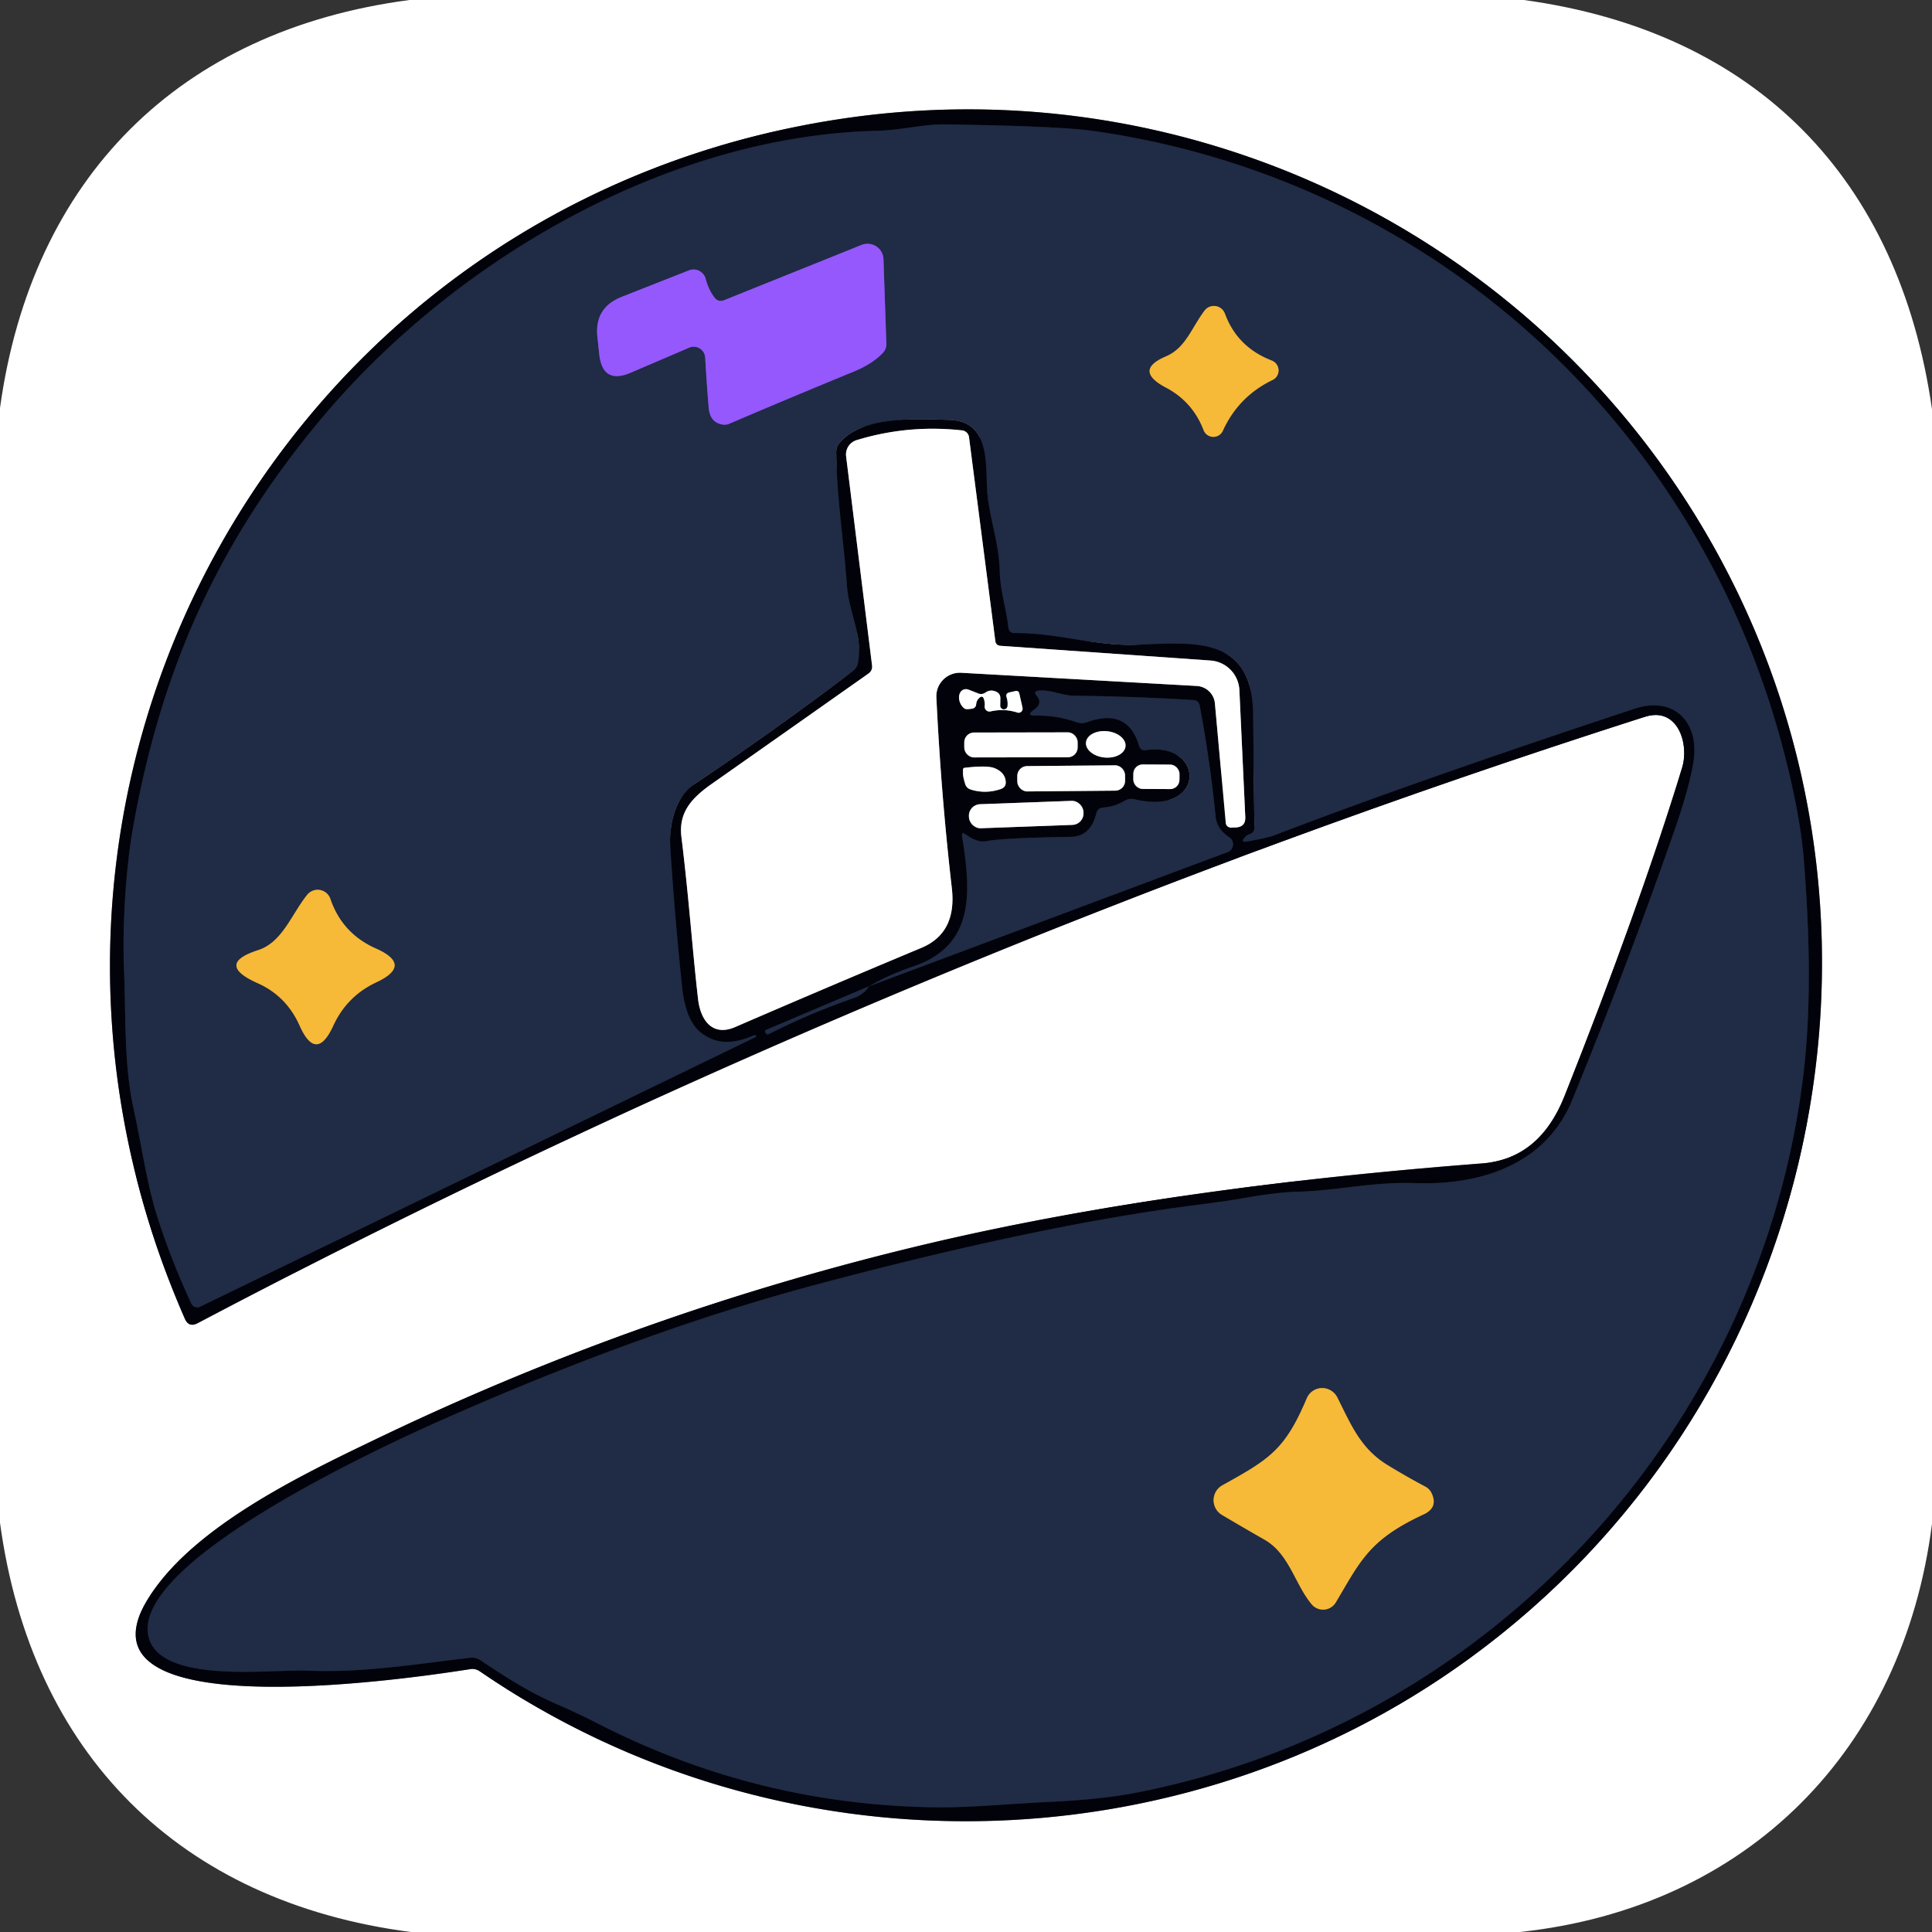 <?xml version="1.0" encoding="UTF-8" standalone="no"?>
<!DOCTYPE svg PUBLIC "-//W3C//DTD SVG 1.1//EN" "http://www.w3.org/Graphics/SVG/1.1/DTD/svg11.dtd">
<svg xmlns="http://www.w3.org/2000/svg" version="1.1" viewBox="0.00 0.00 180.00 180.00">
<rect x="0.00" y="0.00" width="180.00" height="180.00" fill="#333333" stroke="none"/>
<g stroke-width="2.00" fill="none" stroke-linecap="butt">
<path stroke="#818185" vector-effect="non-scaling-stroke" d="
  M 18.41 123.28
  C 61.37 100.61 107.98 81.23 153.27 66.78
  C 156.31 65.81 157.40 69.33 156.72 71.52
  Q 152.65 84.78 145.76 102.13
  Q 143.43 107.98 138.10 108.39
  Q 107.68 110.73 85.25 116.16
  Q 59.38 122.41 35.39 133.91
  C 28.34 137.29 17.88 142.21 13.72 149.08
  C 6.18 161.52 40.53 156.01 43.82 155.51
  Q 44.31 155.43 44.72 155.72
  C 72.67 174.89 109.95 174.16 136.92 154.50
  C 168.70 131.34 178.77 88.25 161.12 53.66
  C 145.70 23.44 112.71 6.19 79.00 10.98
  C 26.27 18.48 -4.34 73.68 17.22 122.86
  Q 17.59 123.71 18.41 123.28"
/>
<path stroke="#111728" vector-effect="non-scaling-stroke" d="
  M 116.44 77.71
  Q 116.15 77.81 115.96 78.03
  Q 115.55 78.50 116.17 78.40
  Q 118.13 78.06 118.76 77.81
  Q 131.87 72.78 152.26 66.04
  C 155.99 64.80 158.38 67.31 157.77 71.01
  Q 157.35 73.56 155.86 77.79
  Q 151.50 90.26 146.48 102.48
  C 144.02 108.49 138.00 110.43 131.88 110.23
  C 127.79 110.09 124.70 110.93 120.88 111.03
  Q 118.92 111.09 116.20 111.57
  Q 114.42 111.89 111.51 112.26
  Q 96.96 114.11 76.14 119.66
  Q 60.04 123.94 41.27 132.25
  C 35.52 134.79 12.57 145.38 13.80 152.31
  C 14.63 156.99 25.30 155.50 28.66 155.65
  C 33.87 155.87 38.77 155.03 43.82 154.45
  A 1.37 1.36 58.3 0 1 44.74 154.67
  C 47.10 156.24 49.22 157.63 51.96 158.81
  Q 53.91 159.66 55.80 160.63
  Q 70.57 168.16 87.09 168.38
  C 90.30 168.43 94.20 168.04 97.74 167.88
  Q 102.58 167.65 105.70 167.05
  C 138.97 160.63 164.11 133.04 168.03 100.00
  Q 169.01 91.74 168.04 79.92
  C 167.71 75.80 166.39 70.41 165.26 66.72
  C 156.40 37.71 131.99 16.47 101.86 12.20
  Q 98.72 11.75 88.08 11.59
  C 86.07 11.55 83.96 12.13 81.83 12.18
  C 62.13 12.62 42.19 24.31 29.84 39.12
  C 20.36 50.49 15.14 62.11 12.47 76.67
  C 11.71 80.79 11.38 86.24 11.56 90.54
  C 11.73 94.66 11.55 99.21 12.43 103.23
  C 13.17 106.59 13.69 110.30 14.60 113.18
  Q 15.91 117.33 17.82 121.44
  A 0.62 0.61 64.3 0 0 18.65 121.74
  L 70.44 96.60
  Q 70.47 96.59 70.44 96.53
  L 70.44 96.52
  Q 70.38 96.40 70.25 96.45
  Q 67.12 97.86 65.13 96.06
  Q 63.86 94.90 63.55 91.96
  Q 62.86 85.45 62.45 78.91
  C 62.31 76.78 62.96 74.22 64.62 73.11
  Q 72.19 68.03 79.46 62.52
  Q 79.84 62.24 79.93 61.78
  C 80.42 59.25 79.09 57.08 78.91 54.60
  C 78.58 50.08 77.95 46.34 77.91 42.14
  Q 77.90 41.63 78.23 41.25
  C 80.39 38.76 85.04 39.02 88.43 39.12
  C 91.91 39.22 91.87 42.49 91.94 45.04
  C 92.01 47.90 93.06 50.29 93.14 53.16
  C 93.19 55.10 93.73 56.58 93.95 58.46
  Q 94.02 58.99 94.55 58.98
  C 98.43 58.95 102.03 60.19 105.75 60.07
  C 111.01 59.91 116.66 59.05 116.75 66.50
  Q 116.81 71.80 116.87 77.09
  Q 116.88 77.55 116.44 77.71"
/>
<path stroke="#818185" vector-effect="non-scaling-stroke" d="
  M 92.73 59.71
  L 90.28 40.73
  A 0.73 0.73 0.0 0 0 89.65 40.10
  Q 84.60 39.54 79.80 41.01
  A 1.40 1.39 78.1 0 0 78.83 42.51
  L 81.25 62.01
  Q 81.30 62.47 80.92 62.75
  Q 73.63 67.89 66.33 73.02
  C 64.42 74.36 63.20 75.70 63.49 78.00
  C 64.19 83.71 64.50 88.41 65.04 93.10
  C 65.27 95.07 66.39 96.61 68.51 95.68
  Q 77.15 91.94 85.84 88.31
  Q 89.16 86.93 88.68 82.75
  Q 87.67 73.97 87.24 64.98
  A 2.20 2.19 0.1 0 1 89.55 62.68
  L 111.50 63.91
  A 1.80 1.78 -0.9 0 1 113.19 65.53
  L 114.20 76.67
  A 0.49 0.48 -3.7 0 0 114.71 77.11
  L 115.13 77.09
  Q 116.06 77.05 116.02 76.12
  L 115.47 64.29
  A 2.90 2.89 0.7 0 0 112.78 61.54
  L 93.22 60.17
  Q 92.78 60.14 92.73 59.71"
/>
<path stroke="#818185" vector-effect="non-scaling-stroke" d="
  M 91.12 64.60
  L 90.26 64.26
  A 1.03 0.77 65.7 0 0 89.87 66.02
  Q 90.00 66.11 90.55 66.03
  Q 90.92 65.97 90.95 65.60
  Q 90.98 65.28 91.19 65.07
  Q 91.56 64.69 91.69 65.20
  Q 91.77 65.48 91.74 65.79
  A 0.45 0.45 0.0 0 0 92.29 66.28
  Q 93.56 65.99 94.80 66.39
  A 0.37 0.37 0.0 0 0 95.27 65.96
  L 94.97 64.63
  Q 94.90 64.31 94.58 64.39
  L 94.04 64.51
  Q 93.67 64.60 93.78 64.96
  Q 93.91 65.35 93.87 65.77
  A 0.34 0.34 0.0 0 1 93.19 65.73
  L 93.20 65.07
  Q 93.21 64.63 92.82 64.45
  Q 92.28 64.20 91.82 64.52
  Q 91.49 64.75 91.12 64.60"
/>
<path stroke="#111728" vector-effect="non-scaling-stroke" d="
  M 80.96 91.89
  L 71.42 95.93
  Q 71.21 96.01 71.32 96.23
  L 71.33 96.24
  Q 71.43 96.44 71.63 96.34
  Q 75.43 94.41 79.47 93.01
  Q 80.50 92.66 80.96 91.89"
/>
<path stroke="#111728" vector-effect="non-scaling-stroke" d="
  M 80.96 91.89
  L 114.37 79.39
  A 0.78 0.78 0.0 0 0 114.52 78.00
  C 113.89 77.59 113.34 76.95 113.26 76.09
  Q 112.75 70.97 111.78 65.77
  Q 111.68 65.25 111.16 65.22
  Q 105.62 64.88 100.07 64.82
  C 98.96 64.81 98.00 64.26 96.81 64.34
  Q 96.22 64.38 96.60 64.84
  Q 97.18 65.53 96.32 66.14
  Q 95.54 66.68 96.49 66.67
  Q 98.45 66.64 100.28 67.28
  Q 100.78 67.46 101.28 67.28
  Q 105.07 65.92 106.13 69.49
  Q 106.27 69.96 106.76 69.89
  C 112.33 69.10 112.37 76.09 105.68 74.46
  A 1.18 1.18 0.0 0 0 104.81 74.59
  Q 103.85 75.16 102.76 75.24
  Q 102.27 75.28 102.15 75.75
  Q 101.62 77.94 99.75 77.97
  Q 93.49 78.06 91.88 78.37
  Q 91.05 78.53 89.97 77.74
  Q 89.56 77.44 89.64 77.95
  C 90.42 82.91 90.95 88.06 85.09 90.04
  Q 82.87 90.79 80.96 91.89"
/>
<path stroke="#818185" vector-effect="non-scaling-stroke" d="
  M 100.4 69.141
  A 0.91 0.91 0.0 0 0 99.488 68.232
  L 90.748 68.248
  A 0.91 0.91 0.0 0 0 89.84 69.159
  L 89.84 69.659
  A 0.91 0.91 0.0 0 0 90.752 70.568
  L 99.492 70.552
  A 0.91 0.91 0.0 0 0 100.4 69.641
  L 100.4 69.141"
/>
<path stroke="#818185" vector-effect="non-scaling-stroke" d="
  M 104.861 69.534
  A 1.85 1.23 5.7 0 0 103.142 68.126
  A 1.85 1.23 5.7 0 0 101.179 69.166
  A 1.85 1.23 5.7 0 0 102.898 70.574
  A 1.85 1.23 5.7 0 0 104.861 69.534"
/>
<path stroke="#818185" vector-effect="non-scaling-stroke" d="
  M 104.817 72.216
  A 0.92 0.92 0.0 0 0 103.889 71.304
  L 95.69 71.376
  A 0.92 0.92 0.0 0 0 94.778 72.304
  L 94.782 72.824
  A 0.92 0.92 0.0 0 0 95.71 73.736
  L 103.91 73.664
  A 0.92 0.92 0.0 0 0 104.822 72.736
  L 104.817 72.216"
/>
<path stroke="#818185" vector-effect="non-scaling-stroke" d="
  M 109.891 72.111
  A 0.87 0.87 0.0 0 0 109.026 71.237
  L 106.466 71.223
  A 0.87 0.87 0.0 0 0 105.591 72.089
  L 105.589 72.629
  A 0.87 0.87 0.0 0 0 106.454 73.503
  L 109.014 73.517
  A 0.87 0.87 0.0 0 0 109.889 72.651
  L 109.891 72.111"
/>
<path stroke="#818185" vector-effect="non-scaling-stroke" d="
  M 89.93 73.06
  Q 90.04 73.43 90.47 73.57
  Q 91.86 73.99 93.25 73.51
  Q 93.75 73.33 93.70 72.80
  Q 93.63 71.97 92.67 71.57
  Q 92.01 71.29 89.89 71.53
  Q 89.71 71.55 89.72 71.73
  Q 89.72 71.87 89.72 72.00
  Q 89.70 72.33 89.93 73.06"
/>
<path stroke="#818185" vector-effect="non-scaling-stroke" d="
  M 100.945 75.644
  A 1.07 1.07 0.0 0 0 99.836 74.614
  L 91.302 74.927
  A 1.07 1.07 0.0 0 0 90.272 76.036
  L 90.275 76.136
  A 1.07 1.07 0.0 0 0 91.384 77.166
  L 99.918 76.853
  A 1.07 1.07 0.0 0 0 100.948 75.744
  L 100.945 75.644"
/>
<path stroke="#5b42a1" vector-effect="non-scaling-stroke" d="
  M 66.54 27.69
  Q 65.99 26.93 65.75 25.99
  A 1.17 1.17 0.0 0 0 64.19 25.19
  L 57.92 27.66
  Q 55.36 28.67 55.66 31.41
  L 55.83 33.00
  Q 56.14 35.85 58.77 34.72
  L 64.21 32.39
  A 1.07 1.07 0.0 0 1 65.70 33.31
  Q 65.83 35.59 66.03 38.00
  Q 66.15 39.35 67.29 39.55
  A 1.20 1.14 -49.6 0 0 67.94 39.48
  Q 73.81 36.97 79.59 34.60
  Q 81.30 33.89 82.26 32.87
  Q 82.60 32.50 82.58 32.00
  L 82.31 24.14
  A 1.49 1.48 -12.1 0 0 80.27 22.82
  L 67.49 27.96
  Q 66.91 28.19 66.54 27.69"
/>
<path stroke="#8b723f" vector-effect="non-scaling-stroke" d="
  M 112.22 28.95
  C 111.00 30.58 110.46 32.43 108.62 33.21
  Q 105.58 34.51 108.65 36.12
  Q 111.12 37.43 112.14 40.08
  A 0.97 0.97 0.0 0 0 113.93 40.13
  Q 115.39 36.93 118.56 35.40
  A 0.99 0.98 42.6 0 0 118.48 33.59
  Q 115.27 32.35 114.12 29.22
  A 1.09 1.09 0.0 0 0 112.22 28.95"
/>
<path stroke="#8b723f" vector-effect="non-scaling-stroke" d="
  M 28.62 83.37
  C 27.15 85.20 26.32 87.78 24.06 88.52
  Q 20.02 89.82 24.01 91.60
  Q 26.68 92.79 27.91 95.54
  Q 29.46 99.03 31.05 95.56
  Q 32.32 92.80 35.06 91.52
  Q 38.49 89.91 35.02 88.37
  Q 31.88 86.98 30.78 83.75
  A 1.25 1.25 0.0 0 0 28.62 83.37"
/>
<path stroke="#8b723f" vector-effect="non-scaling-stroke" d="
  M 117.82 143.45
  C 120.12 144.76 120.64 147.60 122.21 149.47
  A 1.38 1.38 0.0 0 0 124.46 149.28
  C 126.77 145.38 127.59 143.43 132.64 141.09
  Q 134.02 140.45 133.37 139.10
  A 1.33 1.31 -89.5 0 0 132.80 138.51
  Q 131.04 137.58 129.26 136.49
  C 126.73 134.94 125.85 132.69 124.59 130.19
  A 1.57 1.56 43.2 0 0 121.75 130.28
  C 119.72 135.07 118.31 135.93 113.89 138.38
  A 1.59 1.59 0.0 0 0 113.85 141.14
  Q 115.72 142.25 117.82 143.45"
/>
</g>
<path fill="#ffffff" d="
  M 38.15 0.00
  L 141.98 0.00
  C 163.61 2.97 176.92 16.60 180.00 38.13
  L 180.00 141.97
  C 177.32 162.99 162.87 177.72 141.61 180.00
  L 38.27 180.00
  C 16.73 177.20 2.92 163.40 0.00 141.87
  L 0.00 38.01
  C 2.96 16.58 16.70 2.82 38.15 0.00
  Z
  M 18.41 123.28
  C 61.37 100.61 107.98 81.23 153.27 66.78
  C 156.31 65.81 157.40 69.33 156.72 71.52
  Q 152.65 84.78 145.76 102.13
  Q 143.43 107.98 138.10 108.39
  Q 107.68 110.73 85.25 116.16
  Q 59.38 122.41 35.39 133.91
  C 28.34 137.29 17.88 142.21 13.72 149.08
  C 6.18 161.52 40.53 156.01 43.82 155.51
  Q 44.31 155.43 44.72 155.72
  C 72.67 174.89 109.95 174.16 136.92 154.50
  C 168.70 131.34 178.77 88.25 161.12 53.66
  C 145.70 23.44 112.71 6.19 79.00 10.98
  C 26.27 18.48 -4.34 73.68 17.22 122.86
  Q 17.59 123.71 18.41 123.28
  Z"
/>
<path fill="#02030a" d="
  M 153.27 66.78
  C 107.98 81.23 61.37 100.61 18.41 123.28
  Q 17.59 123.71 17.22 122.86
  C -4.34 73.68 26.27 18.48 79.00 10.98
  C 112.71 6.19 145.70 23.44 161.12 53.66
  C 178.77 88.25 168.70 131.34 136.92 154.50
  C 109.95 174.16 72.67 174.89 44.72 155.72
  Q 44.31 155.43 43.82 155.51
  C 40.53 156.01 6.18 161.52 13.72 149.08
  C 17.88 142.21 28.34 137.29 35.39 133.91
  Q 59.38 122.41 85.25 116.16
  Q 107.68 110.73 138.10 108.39
  Q 143.43 107.98 145.76 102.13
  Q 152.65 84.78 156.72 71.52
  C 157.40 69.33 156.31 65.81 153.27 66.78
  Z
  M 116.44 77.71
  Q 116.15 77.81 115.96 78.03
  Q 115.55 78.50 116.17 78.40
  Q 118.13 78.06 118.76 77.81
  Q 131.87 72.78 152.26 66.04
  C 155.99 64.80 158.38 67.31 157.77 71.01
  Q 157.35 73.56 155.86 77.79
  Q 151.50 90.26 146.48 102.48
  C 144.02 108.49 138.00 110.43 131.88 110.23
  C 127.79 110.09 124.70 110.93 120.88 111.03
  Q 118.92 111.09 116.20 111.57
  Q 114.42 111.89 111.51 112.26
  Q 96.96 114.11 76.14 119.66
  Q 60.04 123.94 41.27 132.25
  C 35.52 134.79 12.57 145.38 13.80 152.31
  C 14.63 156.99 25.30 155.50 28.66 155.65
  C 33.87 155.87 38.77 155.03 43.82 154.45
  A 1.37 1.36 58.3 0 1 44.74 154.67
  C 47.10 156.24 49.22 157.63 51.96 158.81
  Q 53.91 159.66 55.80 160.63
  Q 70.57 168.16 87.09 168.38
  C 90.30 168.43 94.20 168.04 97.74 167.88
  Q 102.58 167.65 105.70 167.05
  C 138.97 160.63 164.11 133.04 168.03 100.00
  Q 169.01 91.74 168.04 79.92
  C 167.71 75.80 166.39 70.41 165.26 66.72
  C 156.40 37.71 131.99 16.47 101.86 12.20
  Q 98.72 11.75 88.08 11.59
  C 86.07 11.55 83.96 12.13 81.83 12.18
  C 62.13 12.62 42.19 24.31 29.84 39.12
  C 20.36 50.49 15.14 62.11 12.47 76.67
  C 11.71 80.79 11.38 86.24 11.56 90.54
  C 11.73 94.66 11.55 99.21 12.43 103.23
  C 13.17 106.59 13.69 110.30 14.60 113.18
  Q 15.91 117.33 17.82 121.44
  A 0.62 0.61 64.3 0 0 18.65 121.74
  L 70.44 96.60
  Q 70.47 96.59 70.44 96.53
  L 70.44 96.52
  Q 70.38 96.40 70.25 96.45
  Q 67.12 97.86 65.13 96.06
  Q 63.86 94.90 63.55 91.96
  Q 62.86 85.45 62.45 78.91
  C 62.31 76.78 62.96 74.22 64.62 73.11
  Q 72.19 68.03 79.46 62.52
  Q 79.84 62.24 79.93 61.78
  C 80.42 59.25 79.09 57.08 78.91 54.60
  C 78.58 50.08 77.95 46.34 77.91 42.14
  Q 77.90 41.63 78.23 41.25
  C 80.39 38.76 85.04 39.02 88.43 39.12
  C 91.91 39.22 91.87 42.49 91.94 45.04
  C 92.01 47.90 93.06 50.29 93.14 53.16
  C 93.19 55.10 93.73 56.58 93.95 58.46
  Q 94.02 58.99 94.55 58.98
  C 98.43 58.95 102.03 60.19 105.75 60.07
  C 111.01 59.91 116.66 59.05 116.75 66.50
  Q 116.81 71.80 116.87 77.09
  Q 116.88 77.55 116.44 77.71
  Z
  M 92.73 59.71
  L 90.28 40.73
  A 0.73 0.73 0.0 0 0 89.65 40.10
  Q 84.60 39.54 79.80 41.01
  A 1.40 1.39 78.1 0 0 78.83 42.51
  L 81.25 62.01
  Q 81.30 62.47 80.92 62.75
  Q 73.63 67.89 66.33 73.02
  C 64.42 74.36 63.20 75.70 63.49 78.00
  C 64.19 83.71 64.50 88.41 65.04 93.10
  C 65.27 95.07 66.39 96.61 68.51 95.68
  Q 77.15 91.94 85.84 88.31
  Q 89.16 86.93 88.68 82.75
  Q 87.67 73.97 87.24 64.98
  A 2.20 2.19 0.1 0 1 89.55 62.68
  L 111.50 63.91
  A 1.80 1.78 -0.9 0 1 113.19 65.53
  L 114.20 76.67
  A 0.49 0.48 -3.7 0 0 114.71 77.11
  L 115.13 77.09
  Q 116.06 77.05 116.02 76.12
  L 115.47 64.29
  A 2.90 2.89 0.7 0 0 112.78 61.54
  L 93.22 60.17
  Q 92.78 60.14 92.73 59.71
  Z
  M 91.12 64.60
  L 90.26 64.26
  A 1.03 0.77 65.7 0 0 89.87 66.02
  Q 90.00 66.11 90.55 66.03
  Q 90.92 65.97 90.95 65.60
  Q 90.98 65.28 91.19 65.07
  Q 91.56 64.69 91.69 65.20
  Q 91.77 65.48 91.74 65.79
  A 0.45 0.45 0.0 0 0 92.29 66.28
  Q 93.56 65.99 94.80 66.39
  A 0.37 0.37 0.0 0 0 95.27 65.96
  L 94.97 64.63
  Q 94.90 64.31 94.58 64.39
  L 94.04 64.51
  Q 93.67 64.60 93.78 64.96
  Q 93.91 65.35 93.87 65.77
  A 0.34 0.34 0.0 0 1 93.19 65.73
  L 93.20 65.07
  Q 93.21 64.63 92.82 64.45
  Q 92.28 64.20 91.82 64.52
  Q 91.49 64.75 91.12 64.60
  Z
  M 80.96 91.89
  L 71.42 95.93
  Q 71.21 96.01 71.32 96.23
  L 71.33 96.24
  Q 71.43 96.44 71.63 96.34
  Q 75.43 94.41 79.47 93.01
  Q 80.50 92.66 80.96 91.89
  L 114.37 79.39
  A 0.78 0.78 0.0 0 0 114.52 78.00
  C 113.89 77.59 113.34 76.95 113.26 76.09
  Q 112.75 70.97 111.78 65.77
  Q 111.68 65.25 111.16 65.22
  Q 105.62 64.88 100.07 64.82
  C 98.96 64.81 98.00 64.26 96.81 64.34
  Q 96.22 64.38 96.60 64.84
  Q 97.18 65.53 96.32 66.14
  Q 95.54 66.68 96.49 66.67
  Q 98.45 66.64 100.28 67.28
  Q 100.78 67.46 101.28 67.28
  Q 105.07 65.92 106.13 69.49
  Q 106.27 69.96 106.76 69.89
  C 112.33 69.10 112.37 76.09 105.68 74.46
  A 1.18 1.18 0.0 0 0 104.81 74.59
  Q 103.85 75.16 102.76 75.24
  Q 102.27 75.28 102.15 75.75
  Q 101.62 77.94 99.75 77.97
  Q 93.49 78.06 91.88 78.37
  Q 91.05 78.53 89.97 77.74
  Q 89.56 77.44 89.64 77.95
  C 90.42 82.91 90.95 88.06 85.09 90.04
  Q 82.87 90.79 80.96 91.89
  Z
  M 100.4 69.141
  A 0.91 0.91 0.0 0 0 99.488 68.232
  L 90.748 68.248
  A 0.91 0.91 0.0 0 0 89.84 69.159
  L 89.84 69.659
  A 0.91 0.91 0.0 0 0 90.752 70.568
  L 99.492 70.552
  A 0.91 0.91 0.0 0 0 100.4 69.641
  L 100.4 69.141
  Z
  M 104.861 69.534
  A 1.85 1.23 5.7 0 0 103.142 68.126
  A 1.85 1.23 5.7 0 0 101.179 69.166
  A 1.85 1.23 5.7 0 0 102.898 70.574
  A 1.85 1.23 5.7 0 0 104.861 69.534
  Z
  M 104.817 72.216
  A 0.92 0.92 0.0 0 0 103.889 71.304
  L 95.69 71.376
  A 0.92 0.92 0.0 0 0 94.778 72.304
  L 94.782 72.824
  A 0.92 0.92 0.0 0 0 95.71 73.736
  L 103.91 73.664
  A 0.92 0.92 0.0 0 0 104.822 72.736
  L 104.817 72.216
  Z
  M 109.891 72.111
  A 0.87 0.87 0.0 0 0 109.026 71.237
  L 106.466 71.223
  A 0.87 0.87 0.0 0 0 105.591 72.089
  L 105.589 72.629
  A 0.87 0.87 0.0 0 0 106.454 73.503
  L 109.014 73.517
  A 0.87 0.87 0.0 0 0 109.889 72.651
  L 109.891 72.111
  Z
  M 89.93 73.06
  Q 90.04 73.43 90.47 73.57
  Q 91.86 73.99 93.25 73.51
  Q 93.75 73.33 93.70 72.80
  Q 93.63 71.97 92.67 71.57
  Q 92.01 71.29 89.89 71.53
  Q 89.71 71.55 89.72 71.73
  Q 89.72 71.87 89.72 72.00
  Q 89.70 72.33 89.93 73.06
  Z
  M 100.945 75.644
  A 1.07 1.07 0.0 0 0 99.836 74.614
  L 91.302 74.927
  A 1.07 1.07 0.0 0 0 90.272 76.036
  L 90.275 76.136
  A 1.07 1.07 0.0 0 0 91.384 77.166
  L 99.918 76.853
  A 1.07 1.07 0.0 0 0 100.948 75.744
  L 100.945 75.644
  Z"
/>
<path fill="#202b45" d="
  M 116.87 77.09
  Q 116.81 71.80 116.75 66.50
  C 116.66 59.05 111.01 59.91 105.75 60.07
  C 102.03 60.19 98.43 58.95 94.55 58.98
  Q 94.02 58.99 93.95 58.46
  C 93.73 56.58 93.19 55.10 93.14 53.16
  C 93.06 50.29 92.01 47.90 91.94 45.04
  C 91.87 42.49 91.91 39.22 88.43 39.12
  C 85.04 39.02 80.39 38.76 78.23 41.25
  Q 77.90 41.63 77.91 42.14
  C 77.95 46.34 78.58 50.08 78.91 54.60
  C 79.09 57.08 80.42 59.25 79.93 61.78
  Q 79.84 62.24 79.46 62.52
  Q 72.19 68.03 64.62 73.11
  C 62.96 74.22 62.31 76.78 62.45 78.91
  Q 62.86 85.45 63.55 91.96
  Q 63.86 94.90 65.13 96.06
  Q 67.12 97.86 70.25 96.45
  Q 70.38 96.40 70.44 96.52
  L 70.44 96.53
  Q 70.47 96.59 70.44 96.60
  L 18.65 121.74
  A 0.62 0.61 64.3 0 1 17.82 121.44
  Q 15.91 117.33 14.60 113.18
  C 13.69 110.30 13.17 106.59 12.43 103.23
  C 11.55 99.21 11.73 94.66 11.56 90.54
  C 11.38 86.24 11.71 80.79 12.47 76.67
  C 15.14 62.11 20.36 50.49 29.84 39.12
  C 42.19 24.31 62.13 12.62 81.83 12.18
  C 83.96 12.13 86.07 11.55 88.08 11.59
  Q 98.72 11.75 101.86 12.20
  C 131.99 16.47 156.40 37.71 165.26 66.72
  C 166.39 70.41 167.71 75.80 168.04 79.92
  Q 169.01 91.74 168.03 100.00
  C 164.11 133.04 138.97 160.63 105.70 167.05
  Q 102.58 167.65 97.74 167.88
  C 94.20 168.04 90.30 168.43 87.09 168.38
  Q 70.57 168.16 55.80 160.63
  Q 53.91 159.66 51.96 158.81
  C 49.22 157.63 47.10 156.24 44.74 154.67
  A 1.37 1.36 58.3 0 0 43.82 154.45
  C 38.77 155.03 33.87 155.87 28.66 155.65
  C 25.30 155.50 14.63 156.99 13.80 152.31
  C 12.57 145.38 35.52 134.79 41.27 132.25
  Q 60.04 123.94 76.14 119.66
  Q 96.96 114.11 111.51 112.26
  Q 114.42 111.89 116.20 111.57
  Q 118.92 111.09 120.88 111.03
  C 124.70 110.93 127.79 110.09 131.88 110.23
  C 138.00 110.43 144.02 108.49 146.48 102.48
  Q 151.50 90.26 155.86 77.79
  Q 157.35 73.56 157.77 71.01
  C 158.38 67.31 155.99 64.80 152.26 66.04
  Q 131.87 72.78 118.76 77.81
  Q 118.13 78.06 116.17 78.40
  Q 115.55 78.50 115.96 78.03
  Q 116.15 77.81 116.44 77.71
  Q 116.88 77.55 116.87 77.09
  Z
  M 66.54 27.69
  Q 65.99 26.93 65.75 25.99
  A 1.17 1.17 0.0 0 0 64.19 25.19
  L 57.92 27.66
  Q 55.36 28.67 55.66 31.41
  L 55.83 33.00
  Q 56.14 35.85 58.77 34.72
  L 64.21 32.39
  A 1.07 1.07 0.0 0 1 65.70 33.31
  Q 65.83 35.59 66.03 38.00
  Q 66.15 39.35 67.29 39.55
  A 1.20 1.14 -49.6 0 0 67.94 39.48
  Q 73.81 36.97 79.59 34.60
  Q 81.30 33.89 82.26 32.87
  Q 82.60 32.50 82.58 32.00
  L 82.31 24.14
  A 1.49 1.48 -12.1 0 0 80.27 22.82
  L 67.49 27.96
  Q 66.91 28.19 66.54 27.69
  Z
  M 112.22 28.95
  C 111.00 30.58 110.46 32.43 108.62 33.21
  Q 105.58 34.51 108.65 36.12
  Q 111.12 37.43 112.14 40.08
  A 0.97 0.97 0.0 0 0 113.93 40.13
  Q 115.39 36.93 118.56 35.40
  A 0.99 0.98 42.6 0 0 118.48 33.59
  Q 115.27 32.35 114.12 29.22
  A 1.09 1.09 0.0 0 0 112.22 28.95
  Z
  M 28.62 83.37
  C 27.15 85.20 26.32 87.78 24.06 88.52
  Q 20.02 89.82 24.01 91.60
  Q 26.68 92.79 27.91 95.54
  Q 29.46 99.03 31.05 95.56
  Q 32.32 92.80 35.06 91.52
  Q 38.49 89.91 35.02 88.37
  Q 31.88 86.98 30.78 83.75
  A 1.25 1.25 0.0 0 0 28.62 83.37
  Z
  M 117.82 143.45
  C 120.12 144.76 120.64 147.60 122.21 149.47
  A 1.38 1.38 0.0 0 0 124.46 149.28
  C 126.77 145.38 127.59 143.43 132.64 141.09
  Q 134.02 140.45 133.37 139.10
  A 1.33 1.31 -89.5 0 0 132.80 138.51
  Q 131.04 137.58 129.26 136.49
  C 126.73 134.94 125.85 132.69 124.59 130.19
  A 1.57 1.56 43.2 0 0 121.75 130.28
  C 119.72 135.07 118.31 135.93 113.89 138.38
  A 1.59 1.59 0.0 0 0 113.85 141.14
  Q 115.72 142.25 117.82 143.45
  Z"
/>
<path fill="#9558fc" d="
  M 67.49 27.96
  L 80.27 22.82
  A 1.49 1.48 -12.1 0 1 82.31 24.14
  L 82.58 32.00
  Q 82.60 32.50 82.26 32.87
  Q 81.30 33.89 79.59 34.60
  Q 73.81 36.97 67.94 39.48
  A 1.20 1.14 -49.6 0 1 67.29 39.55
  Q 66.15 39.35 66.03 38.00
  Q 65.83 35.59 65.70 33.31
  A 1.07 1.07 0.0 0 0 64.21 32.39
  L 58.77 34.72
  Q 56.14 35.85 55.83 33.00
  L 55.66 31.41
  Q 55.36 28.67 57.92 27.66
  L 64.19 25.19
  A 1.17 1.17 0.0 0 1 65.75 25.99
  Q 65.99 26.93 66.54 27.69
  Q 66.91 28.19 67.49 27.96
  Z"
/>
<path fill="#f6b938" d="
  M 108.62 33.21
  C 110.46 32.43 111.00 30.58 112.22 28.95
  A 1.09 1.09 0.0 0 1 114.12 29.22
  Q 115.27 32.35 118.48 33.59
  A 0.99 0.98 42.6 0 1 118.56 35.40
  Q 115.39 36.93 113.93 40.13
  A 0.97 0.97 0.0 0 1 112.14 40.08
  Q 111.12 37.43 108.65 36.12
  Q 105.58 34.51 108.62 33.21
  Z"
/>
<path fill="#ffffff" d="
  M 93.22 60.17
  L 112.78 61.54
  A 2.90 2.89 0.7 0 1 115.47 64.29
  L 116.02 76.12
  Q 116.06 77.05 115.13 77.09
  L 114.71 77.11
  A 0.49 0.48 -3.7 0 1 114.20 76.67
  L 113.19 65.53
  A 1.80 1.78 -0.9 0 0 111.50 63.91
  L 89.55 62.68
  A 2.20 2.19 0.1 0 0 87.24 64.98
  Q 87.67 73.97 88.68 82.75
  Q 89.16 86.93 85.84 88.31
  Q 77.15 91.94 68.51 95.68
  C 66.39 96.61 65.27 95.07 65.04 93.10
  C 64.50 88.41 64.19 83.71 63.49 78.00
  C 63.20 75.70 64.42 74.36 66.33 73.02
  Q 73.63 67.89 80.92 62.75
  Q 81.30 62.47 81.25 62.01
  L 78.83 42.51
  A 1.40 1.39 78.1 0 1 79.80 41.01
  Q 84.60 39.54 89.65 40.10
  A 0.73 0.73 0.0 0 1 90.28 40.73
  L 92.73 59.71
  Q 92.78 60.14 93.22 60.17
  Z"
/>
<path fill="#ffffff" d="
  M 91.82 64.52
  Q 92.28 64.20 92.82 64.45
  Q 93.21 64.63 93.20 65.07
  L 93.19 65.73
  A 0.34 0.34 0.0 0 0 93.87 65.77
  Q 93.91 65.35 93.78 64.96
  Q 93.67 64.60 94.04 64.51
  L 94.58 64.39
  Q 94.90 64.31 94.97 64.63
  L 95.27 65.96
  A 0.37 0.37 0.0 0 1 94.80 66.39
  Q 93.56 65.99 92.29 66.28
  A 0.45 0.45 0.0 0 1 91.74 65.79
  Q 91.77 65.48 91.69 65.20
  Q 91.56 64.69 91.19 65.07
  Q 90.98 65.28 90.95 65.60
  Q 90.92 65.97 90.55 66.03
  Q 90.00 66.11 89.87 66.02
  A 1.03 0.77 65.7 0 1 90.26 64.26
  L 91.12 64.60
  Q 91.49 64.75 91.82 64.52
  Z"
/>
<path fill="#202b45" d="
  M 80.96 91.89
  Q 82.87 90.79 85.09 90.04
  C 90.95 88.06 90.42 82.91 89.64 77.95
  Q 89.56 77.44 89.97 77.74
  Q 91.05 78.53 91.88 78.37
  Q 93.49 78.06 99.75 77.97
  Q 101.62 77.94 102.15 75.75
  Q 102.27 75.28 102.76 75.24
  Q 103.85 75.16 104.81 74.59
  A 1.18 1.18 0.0 0 1 105.68 74.46
  C 112.37 76.09 112.33 69.10 106.76 69.89
  Q 106.27 69.96 106.13 69.49
  Q 105.07 65.92 101.28 67.28
  Q 100.78 67.46 100.28 67.28
  Q 98.45 66.64 96.49 66.67
  Q 95.54 66.68 96.32 66.14
  Q 97.18 65.53 96.60 64.84
  Q 96.22 64.38 96.81 64.34
  C 98.00 64.26 98.96 64.81 100.07 64.82
  Q 105.62 64.88 111.16 65.22
  Q 111.68 65.25 111.78 65.77
  Q 112.75 70.97 113.26 76.09
  C 113.34 76.95 113.89 77.59 114.52 78.00
  A 0.78 0.78 0.0 0 1 114.37 79.39
  L 80.96 91.89
  Z"
/>
<rect fill="#ffffff" x="-5.28" y="-1.16" transform="translate(95.12,69.40) rotate(-0.1)" width="10.56" height="2.32" rx="0.91"/>
<ellipse fill="#ffffff" cx="0.00" cy="0.00" transform="translate(103.02,69.35) rotate(5.7)" rx="1.85" ry="1.23"/>
<rect fill="#ffffff" x="-5.02" y="-1.18" transform="translate(99.80,72.52) rotate(-0.5)" width="10.04" height="2.36" rx="0.92"/>
<rect fill="#ffffff" x="-2.15" y="-1.14" transform="translate(107.74,72.37) rotate(0.3)" width="4.30" height="2.28" rx="0.87"/>
<path fill="#ffffff" d="
  M 89.72 72.00
  Q 89.72 71.87 89.72 71.73
  Q 89.71 71.55 89.89 71.53
  Q 92.01 71.29 92.67 71.57
  Q 93.63 71.97 93.70 72.80
  Q 93.75 73.33 93.25 73.51
  Q 91.86 73.99 90.47 73.57
  Q 90.04 73.43 89.93 73.06
  Q 89.70 72.33 89.72 72.00
  Z"
/>
<rect fill="#ffffff" x="-5.34" y="-1.12" transform="translate(95.61,75.89) rotate(-2.1)" width="10.68" height="2.24" rx="1.07"/>
<path fill="#f6b938" d="
  M 24.06 88.52
  C 26.32 87.78 27.15 85.20 28.62 83.37
  A 1.25 1.25 0.0 0 1 30.78 83.75
  Q 31.88 86.98 35.02 88.37
  Q 38.49 89.91 35.06 91.52
  Q 32.32 92.80 31.05 95.56
  Q 29.46 99.03 27.91 95.54
  Q 26.68 92.79 24.01 91.60
  Q 20.02 89.82 24.06 88.52
  Z"
/>
<path fill="#202b45" d="
  M 80.96 91.89
  Q 80.50 92.66 79.47 93.01
  Q 75.43 94.41 71.63 96.34
  Q 71.43 96.44 71.33 96.24
  L 71.32 96.23
  Q 71.21 96.01 71.42 95.93
  L 80.96 91.89
  Z"
/>
<path fill="#f6b938" d="
  M 122.21 149.47
  C 120.64 147.60 120.12 144.76 117.82 143.45
  Q 115.72 142.25 113.85 141.14
  A 1.59 1.59 0.0 0 1 113.89 138.38
  C 118.31 135.93 119.72 135.07 121.75 130.28
  A 1.57 1.56 43.2 0 1 124.59 130.19
  C 125.85 132.69 126.73 134.94 129.26 136.49
  Q 131.04 137.58 132.80 138.51
  A 1.33 1.31 -89.5 0 1 133.37 139.10
  Q 134.02 140.45 132.64 141.09
  C 127.59 143.43 126.77 145.38 124.46 149.28
  A 1.38 1.38 0.0 0 1 122.21 149.47
  Z"
/>
</svg>
